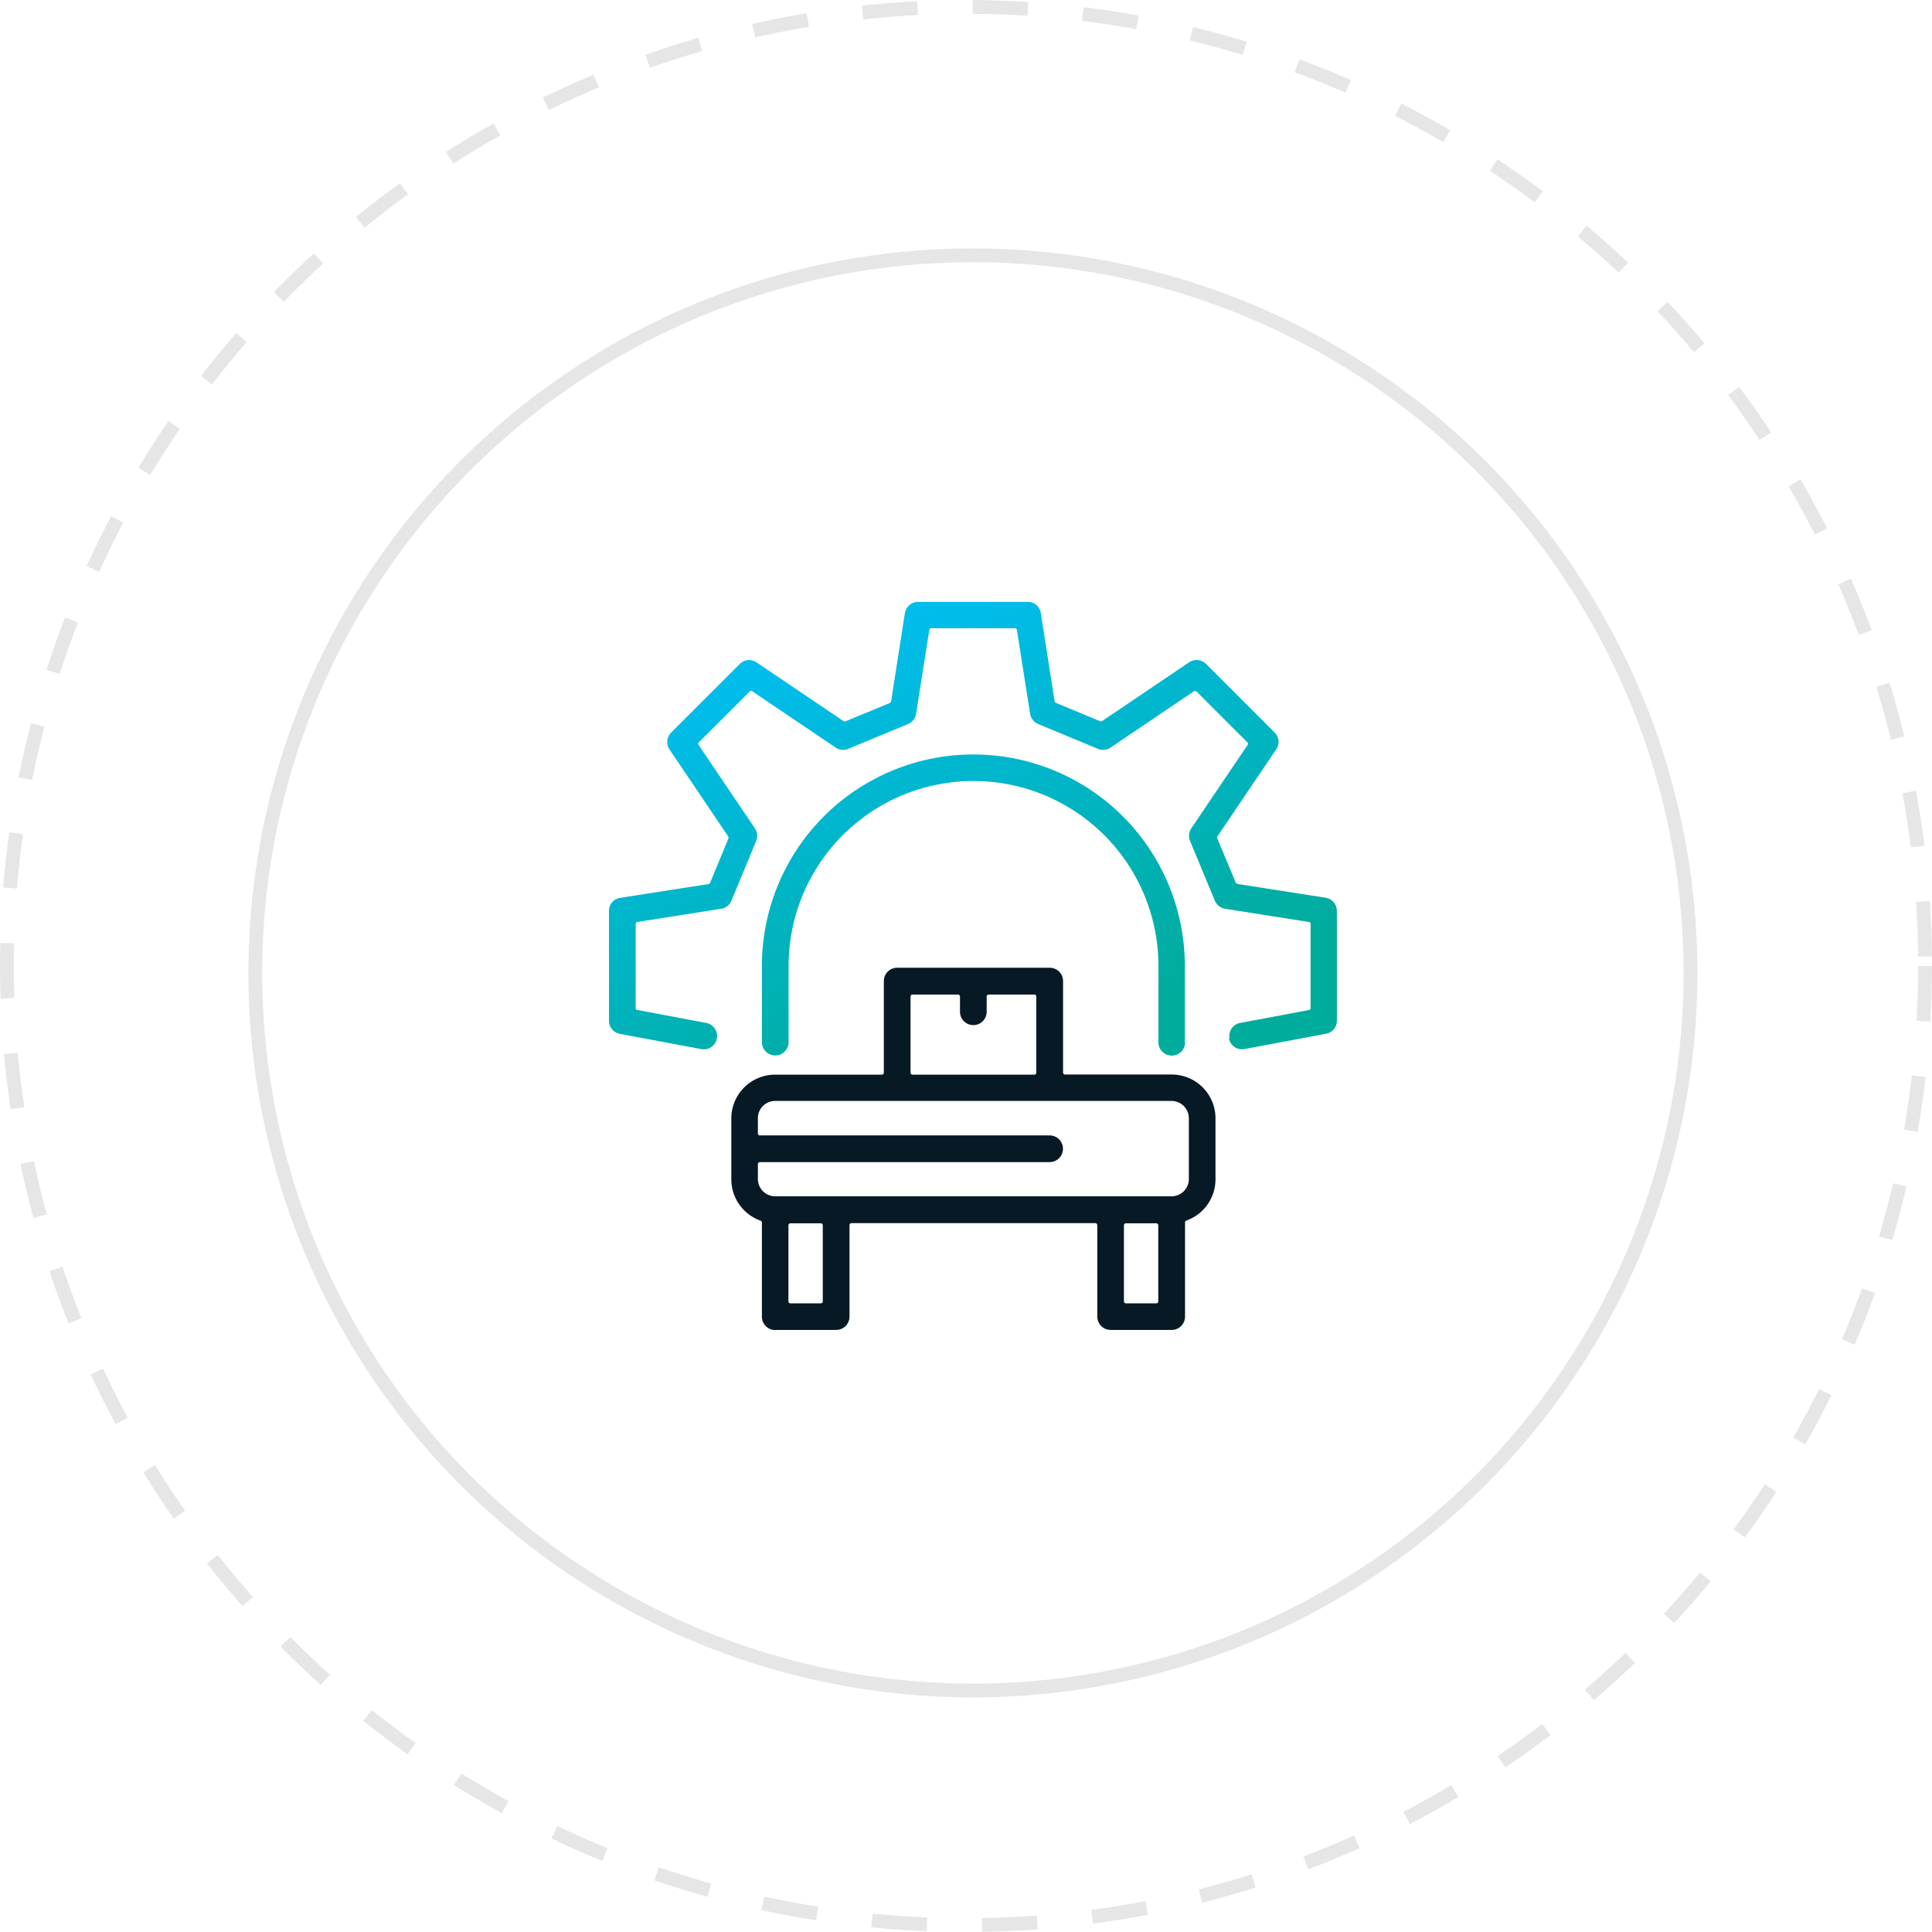 <svg xmlns="http://www.w3.org/2000/svg" xmlns:xlink="http://www.w3.org/1999/xlink" width="140" height="140" viewBox="0 0 140 140"><defs><linearGradient id="linear-gradient" x1="0.151" y1="0.098" x2="0.652" y2="0.939" gradientUnits="objectBoundingBox"><stop offset="0" stop-color="#00bef2"></stop><stop offset="1" stop-color="#00ac9b"></stop></linearGradient></defs><g id="Group_328" data-name="Group 328" transform="translate(13519 516)"><g id="Ellipse_4" data-name="Ellipse 4" transform="translate(-13519 -516)" fill="none" stroke="#e6e6e6" stroke-width="1" stroke-dasharray="4"><circle cx="70" cy="70" r="70" stroke="none"></circle><circle cx="70" cy="70" r="69.5" fill="none"></circle></g><g id="Ellipse_5" data-name="Ellipse 5" transform="translate(-13501 -498)" fill="none" stroke="#e6e6e6" stroke-width="1"><circle cx="52.5" cy="52.5" r="52.5" stroke="none"></circle><circle cx="52.5" cy="52.5" r="52" fill="none"></circle></g><g id="Manufacture_Equipment" data-name="Manufacture Equipment" transform="translate(-13478.75 -476.29)"><path id="Path_222" data-name="Path 222" d="M48.847,35.544a1.151,1.151,0,0,1-.019-.178.966.966,0,0,1,.779-.948l5-.939a.142.142,0,0,0,.113-.141V27.243A.141.141,0,0,0,54.6,27.1l-6.075-.958a.964.964,0,0,1-.742-.582l-1.8-4.338a.957.957,0,0,1,.094-.911l4.084-6.047a.142.142,0,0,0-.019-.178l-3.69-3.69s-.122-.056-.178-.019l-6.047,4.084a.983.983,0,0,1-.911.094l-4.338-1.8a.964.964,0,0,1-.582-.742l-.958-6.075a.142.142,0,0,0-.141-.122H27.232a.141.141,0,0,0-.141.122l-.958,6.075a.964.964,0,0,1-.582.742l-4.338,1.8a.957.957,0,0,1-.911-.094l-6.047-4.084a.142.142,0,0,0-.178.019l-3.69,3.69a.142.142,0,0,0-.019.178l4.084,6.047a.983.983,0,0,1,.094.911l-1.793,4.338a.964.964,0,0,1-.742.582L5.936,27.1a.142.142,0,0,0-.122.141v6.094a.15.15,0,0,0,.113.141l5,.939a.974.974,0,0,1,.789.948.578.578,0,0,1-.019.178.961.961,0,0,1-1.127.77L4.669,35.206a.958.958,0,0,1-.789-.948V26.3a.944.944,0,0,1,.817-.948l6.394-1a.132.132,0,0,0,.113-.085l1.333-3.221a.346.346,0,0,0-.009-.131L8.265,14.6a.978.978,0,0,1,.113-1.221l4.976-4.976a.953.953,0,0,1,.676-.282.978.978,0,0,1,.545.169l6.31,4.263a.263.263,0,0,0,.131.009l3.221-1.333a.239.239,0,0,0,.085-.113l1-6.394a.967.967,0,0,1,.948-.817h7.953a.944.944,0,0,1,.948.808l1,6.394a.144.144,0,0,0,.085.113l3.221,1.333a.346.346,0,0,0,.131-.009l6.31-4.263a.977.977,0,0,1,1.221.113l4.976,4.976a.954.954,0,0,1,.113,1.221l-4.263,6.31a.249.249,0,0,0-.009.131L49.3,24.257a.239.239,0,0,0,.113.085l6.394,1a.969.969,0,0,1,.817.958v7.953a.958.958,0,0,1-.789.948l-5.906,1.108a.971.971,0,0,1-1.127-.77Zm-3.239.263V30.285a15.324,15.324,0,0,0-30.648,0v5.521a.967.967,0,0,0,1.934,0V30.285a13.4,13.4,0,0,1,26.8,0v5.53a.967.967,0,1,0,1.934,0Z" fill="url(#linear-gradient)"></path><path id="Path_223" data-name="Path 223" d="M16.494,58.384h4.423a.966.966,0,0,0,.967-.967V50.788a.144.144,0,0,1,.141-.141H39.7a.144.144,0,0,1,.141.141v6.629a.966.966,0,0,0,.967.967h4.423a.966.966,0,0,0,.967-.967V50.591a.141.141,0,0,1,.094-.131,3.168,3.168,0,0,0,2.113-2.986V43.051a3.174,3.174,0,0,0-3.174-3.174H37.5a.144.144,0,0,1-.141-.141V33.107a.966.966,0,0,0-.967-.967H25.339a.966.966,0,0,0-.967.967v6.638a.144.144,0,0,1-.141.141H16.494A3.176,3.176,0,0,0,13.32,43.06v4.423a3.186,3.186,0,0,0,2.122,2.986.141.141,0,0,1,.094.131v6.826a.966.966,0,0,0,.967.967Zm3.455-2.066a.144.144,0,0,1-.141.141H17.6a.144.144,0,0,1-.141-.141V50.8a.144.144,0,0,1,.141-.141h2.207a.144.144,0,0,1,.141.141Zm24.31,0a.144.144,0,0,1-.141.141H41.911a.144.144,0,0,1-.141-.141V50.8a.144.144,0,0,1,.141-.141h2.207a.144.144,0,0,1,.141.141Zm-17.925-22.2a.3.3,0,0,1,.1-.038h3.315a.144.144,0,0,1,.141.141v1.108a.967.967,0,0,0,1.934,0V34.224a.144.144,0,0,1,.141-.141h3.315a.144.144,0,0,1,.141.141v5.521a.144.144,0,0,1-.141.141H26.447a.144.144,0,0,1-.141-.141V34.224a.478.478,0,0,1,.038-.1ZM15.245,47.473V46.365a.144.144,0,0,1,.141-.141h21a.967.967,0,1,0,0-1.934h-21a.144.144,0,0,1-.141-.141V43.041a1.248,1.248,0,0,1,1.249-1.249H45.226a1.254,1.254,0,0,1,1.249,1.249v4.413A1.248,1.248,0,0,1,45.226,48.7H16.494a1.254,1.254,0,0,1-1.249-1.249Z" transform="translate(-0.576 -1.723)" fill="#071924"></path></g></g></svg>